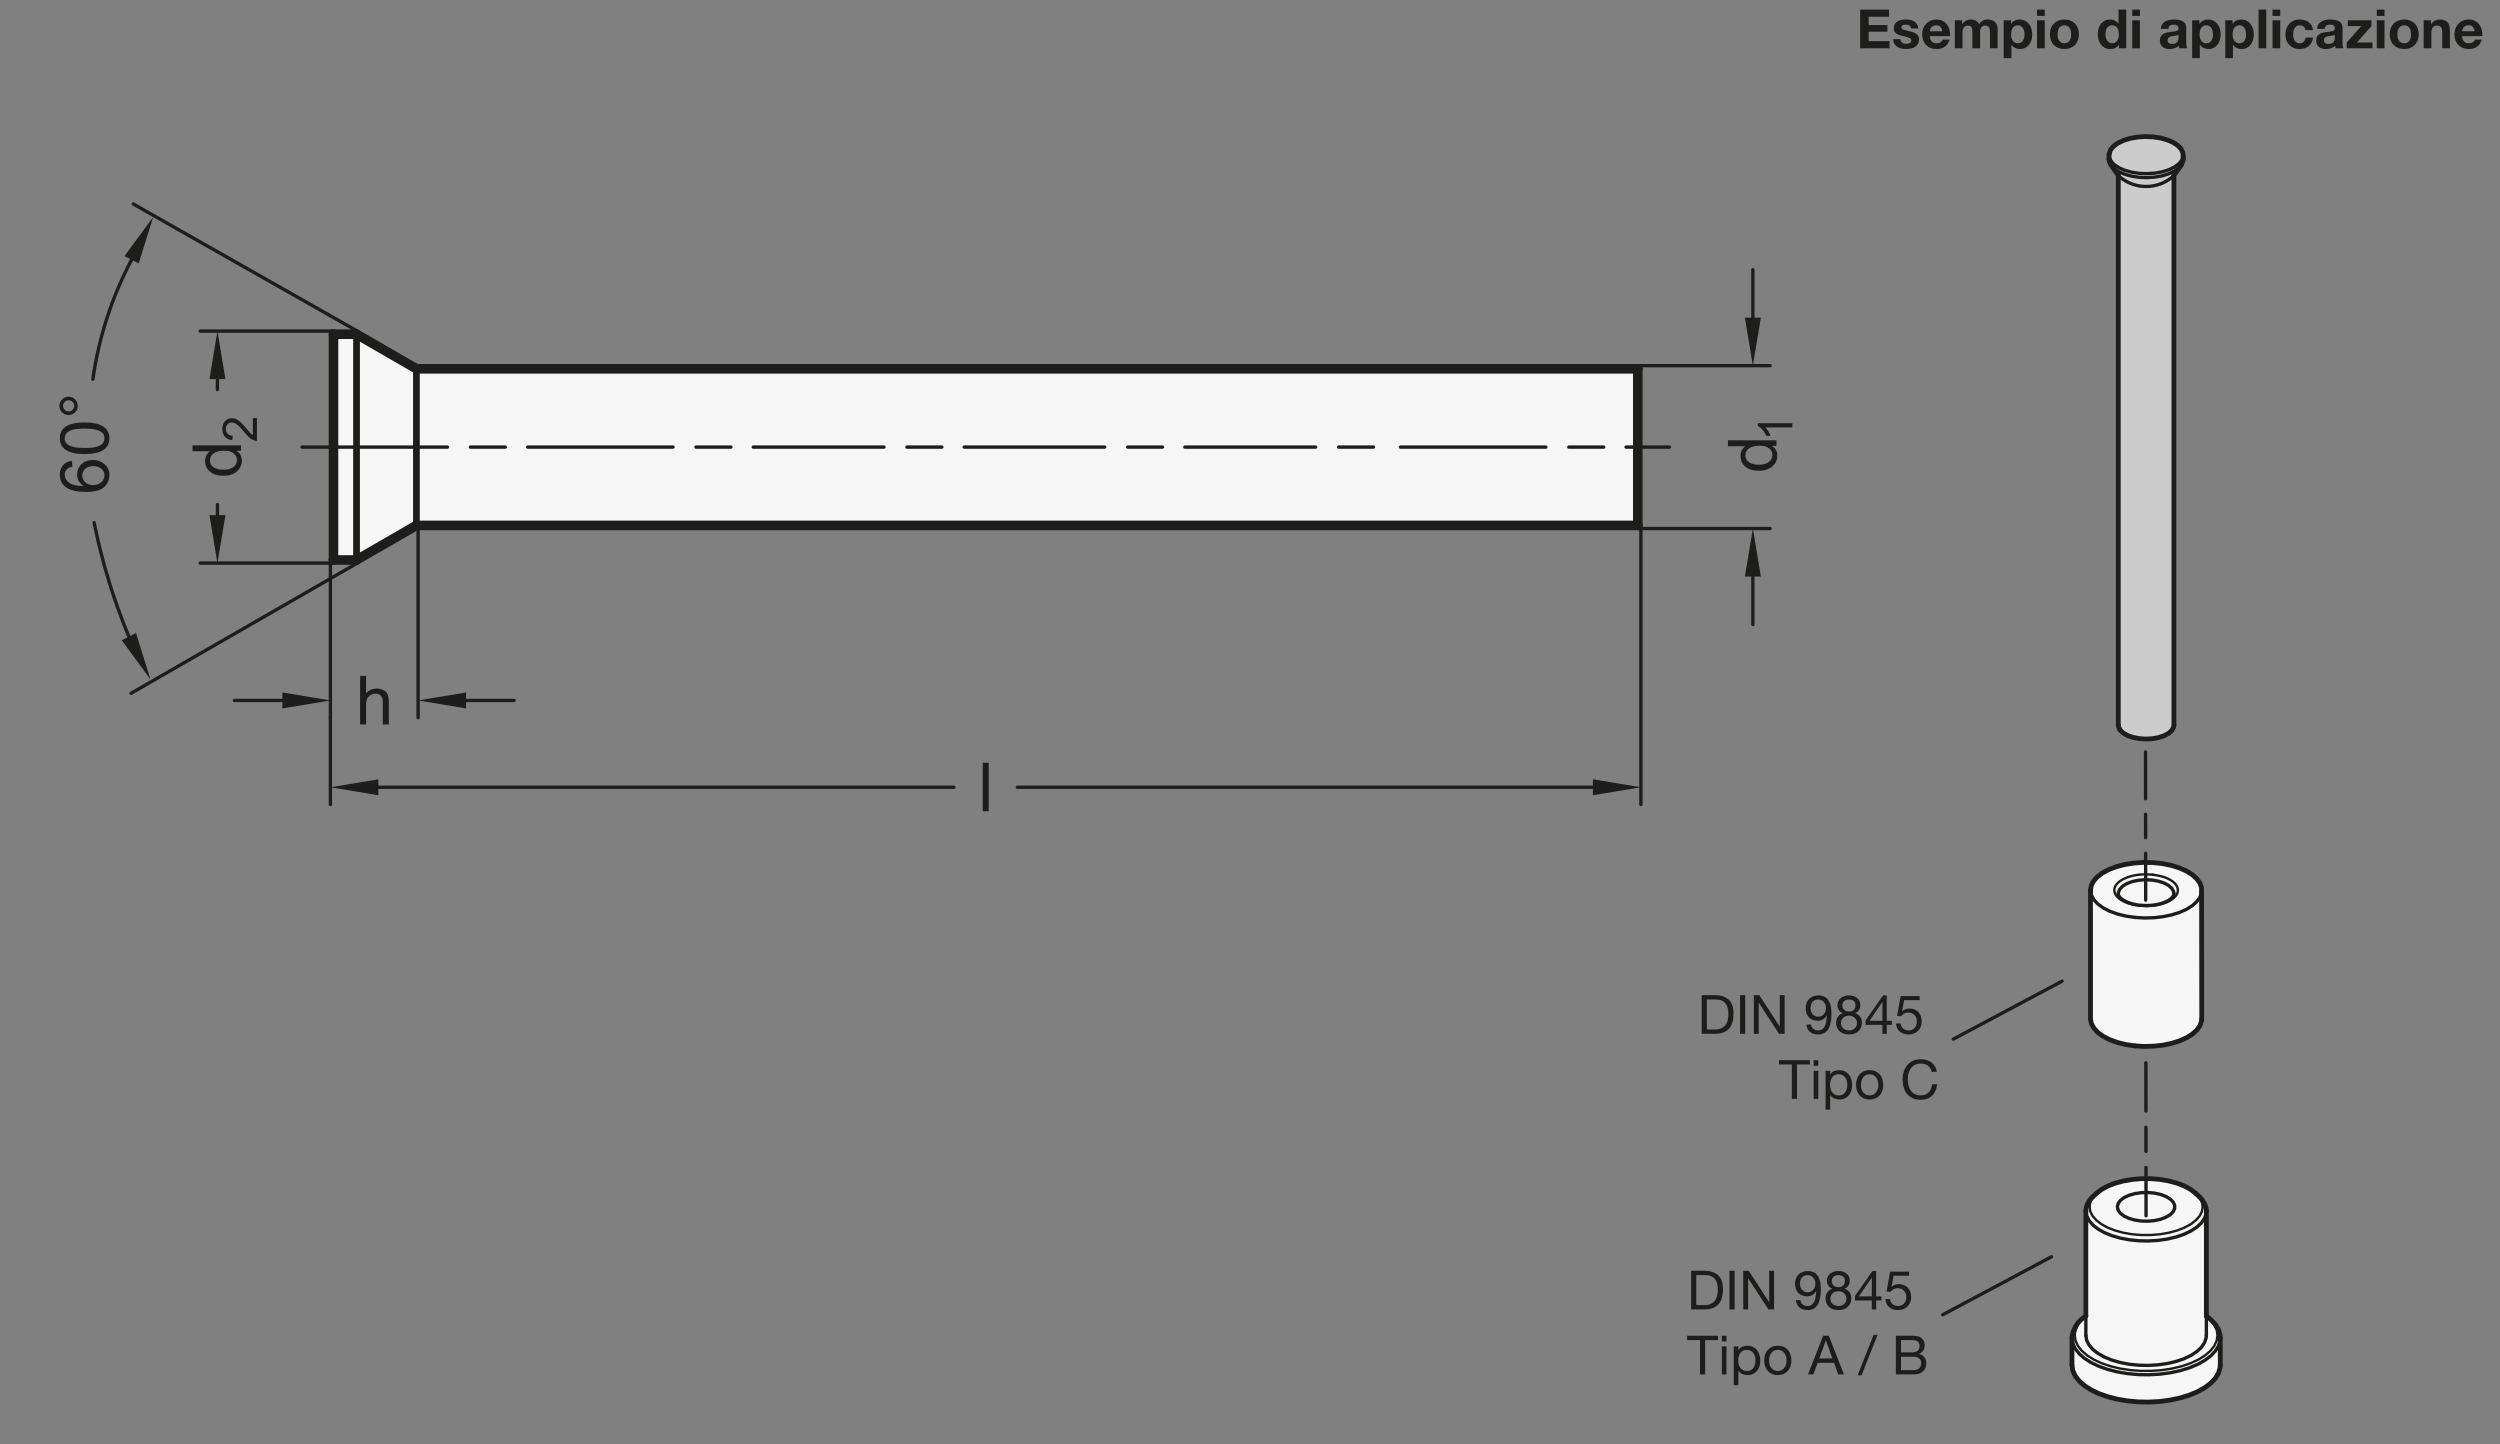 <?xml version="1.0" encoding="UTF-8"?>
<svg xmlns="http://www.w3.org/2000/svg" version="1.1" viewBox="0 0 369.213 213.307">
  <rect x="0" y="0" width="369.213" height="213.307" fill="#808080" stroke="none"/>
  <!-- Generator: Adobe Illustrator 28.6.0, SVG Export Plug-In . SVG Version: 1.2.0 Build 709)  -->
  <g>
    <g id="MD_x5F_3_x5F_FUELLUNG_x5F_WS">
      <g id="LWPOLYLINE">
        <path d="M325.848,178.827l-.029-.358-.23-.707-.454-.679-.294-.311-.486-.466-.817-.636-.934-.507-1.089-.424-1.213-.328-1.305-.224-1.361-.114h-1.379l-1.361.114-1.305.224-1.213.328-1.089.424-.934.507-.754.577-.062.059-.721.692c-.531.57-.808,1.331-.771,2.109v15.267c-1.416.824-2.219,2.4-2.054,4.029v3.19l.117.797.348.78.571.747.783.697.977.633,1.151.555,1.3.465,1.422.366,1.513.258,1.572.145,1.598.029,1.589-.087,1.547-.202,1.472-.313,1.365-.417,1.229-.511,1.067-.595.882-.667.679-.724.461-.766.233-.791.029-.4v-4.031l-.029-.4-.233-.791-.461-.766-.679-.724-.608-.482-.044-.031v-15.541h0Z" fill="#fff"/>
      </g>
      <g id="LWPOLYLINE-2" data-name="LWPOLYLINE">
        <polygon points="325.141 131.774 325.126 131.077 324.877 130.392 324.399 129.738 323.707 129.133 322.821 128.595 321.766 128.141 320.572 127.781 319.274 127.528 317.909 127.388 316.516 127.366 315.136 127.461 313.808 127.672 312.57 127.992 311.459 128.412 310.505 128.92 309.737 129.501 309.176 130.139 308.838 130.815 308.734 131.51 308.734 150.439 308.734 150.481 308.867 151.174 309.232 151.847 309.818 152.479 310.61 153.052 311.585 153.55 312.713 153.958 313.964 154.266 315.3 154.463 316.684 154.544 318.075 154.507 319.434 154.354 320.722 154.087 321.901 153.716 322.937 153.251 323.801 152.704 324.468 152.092 324.919 151.433 325.141 150.745 325.164 150.439 325.141 131.774 325.141 131.774" fill="#fff"/>
      </g>
      <g id="LWPOLYLINE-3" data-name="LWPOLYLINE">
        <polygon points="241.877 54.464 61.499 54.464 52.655 49.357 49.253 49.357 49.253 82.7 52.655 82.7 61.499 77.594 241.877 77.594 241.877 54.464 241.877 54.464" fill="#fff"/>
      </g>
    </g>
    <g id="MD_x5F_3_x5F_FUELLUNG_x5F_GR">
      <g id="LWPOLYLINE-4" data-name="LWPOLYLINE">
        <polygon points="241.877 54.464 61.499 54.464 52.655 49.357 49.253 49.357 49.253 82.7 52.655 82.7 61.499 77.594 241.877 77.594 241.877 54.464 241.877 54.464" fill="#f6f6f6"/>
      </g>
      <g id="LWPOLYLINE-5" data-name="LWPOLYLINE">
        <polygon points="325.141 131.774 325.126 131.077 324.877 130.392 324.399 129.738 323.707 129.133 322.821 128.595 321.766 128.141 320.572 127.781 319.274 127.528 317.909 127.388 316.516 127.366 315.136 127.461 313.808 127.672 312.57 127.992 311.459 128.412 310.505 128.92 309.737 129.501 309.176 130.139 308.838 130.815 308.734 131.51 308.734 150.439 308.734 150.481 308.867 151.174 309.232 151.847 309.818 152.479 310.61 153.052 311.585 153.55 312.713 153.958 313.964 154.266 315.3 154.463 316.684 154.544 318.075 154.507 319.434 154.354 320.722 154.087 321.901 153.716 322.937 153.251 323.801 152.704 324.468 152.092 324.919 151.433 325.141 150.745 325.164 150.439 325.141 131.774 325.141 131.774" fill="#f6f6f6"/>
      </g>
      <g id="LWPOLYLINE-6" data-name="LWPOLYLINE">
        <path d="M325.848,178.827l-.029-.358-.23-.707-.454-.679-.294-.311-.486-.466-.817-.636-.934-.507-1.089-.424-1.213-.328-1.305-.224-1.361-.114h-1.379l-1.361.114-1.305.224-1.213.328-1.089.424-.934.507-.754.577-.062.059-.721.692c-.531.57-.808,1.331-.771,2.109v15.267c-1.416.824-2.219,2.4-2.054,4.029v3.19l.117.797.348.78.571.747.783.697.977.633,1.151.555,1.3.465,1.422.366,1.513.258,1.572.145,1.598.029,1.589-.087,1.547-.202,1.472-.313,1.365-.417,1.229-.511,1.067-.595.882-.667.679-.724.461-.766.233-.791.029-.4v-4.031l-.029-.4-.233-.791-.461-.766-.679-.724-.608-.482-.044-.031v-15.541h0Z" fill="#f6f6f6"/>
      </g>
    </g>
    <g id="MD_x5F_6_x5F_COLOR_x5F_K027">
      <g id="LWPOLYLINE-7" data-name="LWPOLYLINE">
        <polygon points="321.056 25.903 322.112 24.41 322.2 24.274 322.408 23.711 322.425 23.497 322.425 23.119 322.378 22.548 322.111 21.992 321.617 21.475 320.92 21.021 320.049 20.649 319.043 20.376 317.945 20.214 316.804 20.169 315.669 20.244 314.59 20.435 313.614 20.734 312.783 21.129 312.135 21.6 311.697 22.129 311.2 23.582 312.841 25.903 312.841 107.091 312.861 107.294 313.077 107.778 313.518 108.221 314.158 108.599 314.961 108.889 315.879 109.074 316.859 109.145 317.844 109.096 318.778 108.93 319.605 108.658 320.277 108.295 320.756 107.861 321.014 107.383 321.056 107.091 321.056 25.903 321.056 25.903" fill="#ccc"/>
      </g>
    </g>
    <g id="MD_x5F_1_x5F_100">
      <g id="LINE">
        <line x1="52.655" y1="49.357" x2="49.253" y2="49.357" fill="none" stroke="#1d1d1b" stroke-linecap="round" stroke-linejoin="round" stroke-width="1.417"/>
      </g>
      <g id="LINE-2" data-name="LINE">
        <line x1="52.655" y1="49.357" x2="61.499" y2="54.464" fill="none" stroke="#1d1d1b" stroke-linecap="round" stroke-linejoin="round" stroke-width="1.417"/>
      </g>
      <g id="LINE-3" data-name="LINE">
        <line x1="61.499" y1="54.464" x2="241.877" y2="54.464" fill="none" stroke="#1d1d1b" stroke-linecap="round" stroke-linejoin="round" stroke-width="1.417"/>
      </g>
      <g id="LINE-4" data-name="LINE">
        <line x1="61.499" y1="77.594" x2="241.877" y2="77.594" fill="none" stroke="#1d1d1b" stroke-linecap="round" stroke-linejoin="round" stroke-width="1.417"/>
      </g>
      <g id="LINE-5" data-name="LINE">
        <line x1="49.253" y1="49.357" x2="49.253" y2="82.7" fill="none" stroke="#1d1d1b" stroke-linecap="round" stroke-linejoin="round" stroke-width="1.417"/>
      </g>
      <g id="LINE-6" data-name="LINE">
        <line x1="241.877" y1="54.464" x2="241.877" y2="77.594" fill="none" stroke="#1d1d1b" stroke-linecap="round" stroke-linejoin="round" stroke-width="1.417"/>
      </g>
      <g id="LINE-7" data-name="LINE">
        <line x1="52.655" y1="82.7" x2="61.499" y2="77.594" fill="none" stroke="#1d1d1b" stroke-linecap="round" stroke-linejoin="round" stroke-width="1.417"/>
      </g>
      <g id="LINE-8" data-name="LINE">
        <line x1="52.655" y1="82.7" x2="49.253" y2="82.7" fill="none" stroke="#1d1d1b" stroke-linecap="round" stroke-linejoin="round" stroke-width="1.417"/>
      </g>
    </g>
    <g id="MD_x5F_1_x5F_070">
      <g id="LINE-9" data-name="LINE">
        <line x1="61.499" y1="54.464" x2="61.499" y2="77.594" fill="none" stroke="#1d1d1b" stroke-linecap="round" stroke-linejoin="round" stroke-width=".992"/>
      </g>
      <g id="LINE-10" data-name="LINE">
        <line x1="52.655" y1="82.7" x2="52.655" y2="49.357" fill="none" stroke="#1d1d1b" stroke-linecap="round" stroke-linejoin="round" stroke-width=".992"/>
      </g>
    </g>
    <g id="MD_x5F_2_x5F_BEMASSUNG">
      <g id="DIMENSION">
        <g id="LINE-11" data-name="LINE">
          <line x1="241.877" y1="54.003" x2="261.424" y2="54.003" fill="#1d1d1b" stroke="#1d1d1b" stroke-linecap="round" stroke-linejoin="round" stroke-width=".496"/>
        </g>
        <g id="LINE-12" data-name="LINE">
          <line x1="241.877" y1="78.055" x2="261.424" y2="78.055" fill="#1d1d1b" stroke="#1d1d1b" stroke-linecap="round" stroke-linejoin="round" stroke-width=".496"/>
        </g>
        <g id="LINE-13" data-name="LINE">
          <line x1="258.873" y1="46.916" x2="258.873" y2="39.83" fill="#1d1d1b" stroke="#1d1d1b" stroke-linecap="round" stroke-linejoin="round" stroke-width=".496"/>
        </g>
        <g id="LINE-14" data-name="LINE">
          <line x1="258.873" y1="85.141" x2="258.873" y2="92.228" fill="#1d1d1b" stroke="#1d1d1b" stroke-linecap="round" stroke-linejoin="round" stroke-width=".496"/>
        </g>
        <g id="MTEXT">
          <path d="M262.356,65.026v.821h-.66v.02c.521.316.782.793.782,1.432,0,.635-.252,1.166-.755,1.591-.504.425-1.156.638-1.957.638-.838,0-1.499-.2-1.984-.601s-.729-.93-.729-1.588c0-.619.236-1.09.709-1.413v-.02h-2.571v-.879h7.165ZM261.755,67.206c0-.384-.157-.71-.474-.978s-.795-.401-1.437-.401c-.633,0-1.136.122-1.511.367-.374.244-.562.595-.562,1.051s.183.801.55,1.034c.366.233.848.35,1.444.35.43,0,.794-.063,1.092-.188s.522-.3.672-.525c.15-.225.225-.461.225-.708Z" fill="#1d1d1b"/>
          <path d="M264.707,62.497v.625h-3.98c.297.312.548.73.753,1.253h-.604c-.345-.72-.771-1.21-1.28-1.471v-.406h5.111Z" fill="#1d1d1b"/>
        </g>
        <g id="SOLID">
          <polygon points="257.692 46.916 260.054 46.916 258.873 54.003 258.873 54.003 257.692 46.916" fill="#1d1d1b"/>
        </g>
        <g id="SOLID-2" data-name="SOLID">
          <polygon points="257.692 85.141 260.054 85.141 258.873 78.055 258.873 78.055 257.692 85.141" fill="#1d1d1b"/>
        </g>
      </g>
      <g id="LINE-15" data-name="LINE">
        <line x1="52.915" y1="48.977" x2="19.677" y2="30.125" fill="#1d1d1b" stroke="#1d1d1b" stroke-linecap="round" stroke-linejoin="round" stroke-width=".496"/>
      </g>
      <g id="LINE-16" data-name="LINE">
        <line x1="52.942" y1="83.061" x2="19.362" y2="102.387" fill="#1d1d1b" stroke="#1d1d1b" stroke-linecap="round" stroke-linejoin="round" stroke-width=".496"/>
      </g>
      <g id="SOLID-3" data-name="SOLID">
        <polygon points="18.376 37.834 20.485 38.898 22.624 32.04 22.624 32.04 18.376 37.834" fill="#1d1d1b"/>
      </g>
      <g id="SOLID-4" data-name="SOLID">
        <polygon points="20.088 93.493 17.979 94.557 22.226 100.352 22.226 100.352 20.088 93.493" fill="#1d1d1b"/>
      </g>
      <g id="MTEXT-2" data-name="MTEXT">
        <g>
          <path d="M12.338,71.765c-.632-.404-.947-.979-.947-1.725,0-.586.216-1.085.649-1.496.434-.41.987-.616,1.662-.616.681,0,1.26.205,1.737.613.478.409.716.953.716,1.63,0,.688-.254,1.273-.763,1.757-.508.484-1.412.726-2.712.726-1.277,0-2.237-.219-2.881-.657s-.966-1.073-.966-1.904c0-.538.15-.992.45-1.363.3-.372.744-.598,1.334-.68l.078.88c-.759.16-1.139.564-1.139,1.212,0,.45.223.836.669,1.159.447.322,1.15.484,2.111.484v-.02ZM15.431,70.192c0-.404-.162-.731-.488-.982s-.72-.376-1.183-.376-.846.125-1.148.376c-.304.251-.455.588-.455,1.012,0,.388.143.722.428,1.001.285.28.661.42,1.127.42.476,0,.881-.138,1.217-.413.336-.275.503-.621.503-1.039Z" fill="#1d1d1b"/>
          <path d="M8.834,64.728c0-1.558,1.222-2.336,3.666-2.336,1.234,0,2.152.201,2.754.604.601.403.901.98.901,1.733,0,1.554-1.219,2.331-3.655,2.331-1.235,0-2.155-.201-2.76-.604-.604-.402-.906-.978-.906-1.728ZM15.431,64.728c0-.473-.229-.829-.687-1.07-.457-.241-1.206-.362-2.245-.362-.724,0-1.293.053-1.709.159-.415.106-.725.266-.928.479-.204.213-.306.481-.306.804,0,.472.232.828.698,1.065.467.238,1.214.356,2.244.356.713,0,1.278-.054,1.695-.161s.728-.267.932-.479c.203-.211.305-.476.305-.792Z" fill="#1d1d1b"/>
          <path d="M8.775,59.938c0-.372.133-.689.398-.953.266-.264.584-.396.955-.396.375,0,.695.133.961.398.266.266.398.583.398.951,0,.372-.133.69-.398.956s-.586.398-.961.398-.693-.132-.958-.396c-.264-.264-.396-.583-.396-.958ZM10.96,59.938c0-.225-.081-.418-.244-.579s-.358-.242-.587-.242-.422.081-.581.242c-.16.161-.239.354-.239.579,0,.228.079.422.239.582.159.16.354.24.581.24s.424-.08.587-.24.244-.354.244-.582Z" fill="#1d1d1b"/>
        </g>
      </g>
      <g id="DIMENSION-2" data-name="DIMENSION">
        <g id="LINE-17" data-name="LINE">
          <line x1="49.253" y1="48.897" x2="29.562" y2="48.897" fill="#1d1d1b" stroke="#1d1d1b" stroke-linecap="round" stroke-linejoin="round" stroke-width=".496"/>
        </g>
        <g id="LINE-18" data-name="LINE">
          <line x1="49.253" y1="83.161" x2="29.562" y2="83.161" fill="#1d1d1b" stroke="#1d1d1b" stroke-linecap="round" stroke-linejoin="round" stroke-width=".496"/>
        </g>
        <g id="LINE-19" data-name="LINE">
          <line x1="32.113" y1="55.983" x2="32.113" y2="57.537" fill="#1d1d1b" stroke="#1d1d1b" stroke-linecap="round" stroke-linejoin="round" stroke-width=".496"/>
        </g>
        <g id="LINE-20" data-name="LINE">
          <line x1="32.113" y1="76.074" x2="32.113" y2="74.521" fill="#1d1d1b" stroke="#1d1d1b" stroke-linecap="round" stroke-linejoin="round" stroke-width=".496"/>
        </g>
        <g id="MTEXT-3" data-name="MTEXT">
          <path d="M35.596,65.764v.821h-.66v.02c.521.316.782.793.782,1.432,0,.635-.252,1.166-.755,1.591-.504.425-1.156.638-1.957.638-.838,0-1.499-.2-1.984-.601s-.729-.93-.729-1.588c0-.619.236-1.09.709-1.413v-.02h-2.571v-.879h7.165ZM34.994,67.944c0-.384-.157-.71-.474-.978s-.795-.401-1.437-.401c-.633,0-1.136.122-1.511.367-.374.244-.562.595-.562,1.051s.183.801.55,1.034c.366.233.848.35,1.444.35.43,0,.794-.063,1.092-.188s.522-.3.672-.525c.15-.225.225-.461.225-.708Z" fill="#1d1d1b"/>
          <path d="M37.947,61.749v3.369c-.287,0-.577-.1-.871-.3-.294-.2-.661-.575-1.104-1.123-.269-.335-.55-.635-.845-.899s-.592-.396-.89-.396c-.257,0-.47.091-.638.272-.167.182-.251.411-.251.688,0,.28.086.515.259.705.172.19.43.286.771.288l-.072.642c-.477-.04-.841-.209-1.094-.509-.252-.299-.378-.679-.378-1.14,0-.5.139-.889.415-1.167.276-.279.609-.418,1.001-.418.326,0,.656.118.99.352.335.235.781.703,1.342,1.404.293.368.547.612.76.732v-2.502h.604Z" fill="#1d1d1b"/>
        </g>
        <g id="SOLID-5" data-name="SOLID">
          <polygon points="30.932 55.983 33.294 55.983 32.113 48.897 32.113 48.897 30.932 55.983" fill="#1d1d1b"/>
        </g>
        <g id="SOLID-6" data-name="SOLID">
          <polygon points="30.932 76.074 33.294 76.074 32.113 83.161 32.113 83.161 30.932 76.074" fill="#1d1d1b"/>
        </g>
      </g>
      <g id="DIMENSION-3" data-name="DIMENSION">
        <g id="LINE-21" data-name="LINE">
          <line x1="48.793" y1="105.997" x2="48.793" y2="118.819" fill="#1d1d1b" stroke="#1d1d1b" stroke-linecap="round" stroke-linejoin="round" stroke-width=".496"/>
        </g>
        <g id="LINE-22" data-name="LINE">
          <line x1="242.337" y1="77.586" x2="242.337" y2="118.819" fill="#1d1d1b" stroke="#1d1d1b" stroke-linecap="round" stroke-linejoin="round" stroke-width=".496"/>
        </g>
        <g id="LINE-23" data-name="LINE">
          <line x1="55.879" y1="116.268" x2="140.878" y2="116.268" fill="#1d1d1b" stroke="#1d1d1b" stroke-linecap="round" stroke-linejoin="round" stroke-width=".496"/>
        </g>
        <g id="LINE-24" data-name="LINE">
          <line x1="235.25" y1="116.268" x2="150.252" y2="116.268" fill="#1d1d1b" stroke="#1d1d1b" stroke-linecap="round" stroke-linejoin="round" stroke-width=".496"/>
        </g>
        <g id="SOLID-7" data-name="SOLID">
          <polygon points="55.879 115.087 55.879 117.449 48.793 116.268 48.793 116.268 55.879 115.087" fill="#1d1d1b"/>
        </g>
        <g id="SOLID-8" data-name="SOLID">
          <polygon points="235.25 115.087 235.25 117.449 242.337 116.268 242.337 116.268 235.25 115.087" fill="#1d1d1b"/>
        </g>
        <g id="MTEXT-4" data-name="MTEXT">
          <path d="M146.017,119.811h-.88v-7.165h.88v7.165Z" fill="#1d1d1b"/>
        </g>
      </g>
      <g id="DIMENSION-4" data-name="DIMENSION">
        <g id="LINE-25" data-name="LINE">
          <line x1="48.793" y1="82.7" x2="48.793" y2="105.997" fill="#1d1d1b" stroke="#1d1d1b" stroke-linecap="round" stroke-linejoin="round" stroke-width=".496"/>
        </g>
        <g id="LINE-26" data-name="LINE">
          <line x1="61.747" y1="77.594" x2="61.747" y2="105.997" fill="#1d1d1b" stroke="#1d1d1b" stroke-linecap="round" stroke-linejoin="round" stroke-width=".496"/>
        </g>
        <g id="LINE-27" data-name="LINE">
          <line x1="41.706" y1="103.446" x2="34.62" y2="103.446" fill="#1d1d1b" stroke="#1d1d1b" stroke-linecap="round" stroke-linejoin="round" stroke-width=".496"/>
        </g>
        <g id="LINE-28" data-name="LINE">
          <line x1="68.834" y1="103.446" x2="75.92" y2="103.446" fill="#1d1d1b" stroke="#1d1d1b" stroke-linecap="round" stroke-linejoin="round" stroke-width=".496"/>
        </g>
        <g id="SOLID-9" data-name="SOLID">
          <polygon points="41.706 102.265 41.706 104.627 48.793 103.446 48.793 103.446 41.706 102.265" fill="#1d1d1b"/>
        </g>
        <g id="SOLID-10" data-name="SOLID">
          <polygon points="68.834 102.265 68.834 104.627 61.747 103.446 61.747 103.446 68.834 102.265" fill="#1d1d1b"/>
        </g>
        <g id="MTEXT-5" data-name="MTEXT">
          <path d="M57.419,106.989h-.884v-3.274c0-.424-.091-.741-.274-.953s-.455-.317-.816-.317c-.359,0-.679.124-.96.374-.282.249-.423.694-.423,1.336v2.835h-.88v-7.165h.88v2.571c.417-.473.938-.709,1.564-.709.335,0,.656.068.963.205.306.137.521.347.645.631.124.283.186.678.186,1.183v3.284Z" fill="#1d1d1b"/>
        </g>
      </g>
      <g id="LINE-29" data-name="LINE">
        <line x1="304.542" y1="144.899" x2="288.477" y2="153.463" fill="#1d1d1b" stroke="#1d1d1b" stroke-linecap="round" stroke-linejoin="round" stroke-width=".496"/>
      </g>
      <g id="LINE-30" data-name="LINE">
        <line x1="302.979" y1="185.601" x2="286.913" y2="194.166" fill="#1d1d1b" stroke="#1d1d1b" stroke-linecap="round" stroke-linejoin="round" stroke-width=".496"/>
      </g>
    </g>
    <g id="MD_x5F_1_x5F_035">
      <g id="ARC">
        <path d="M19.431,38.366c-2.91,5.506-4.845,11.475-5.717,17.642" fill="none" stroke="#1d1d1b" stroke-linecap="round" stroke-linejoin="round" stroke-width=".496"/>
      </g>
      <g id="ARC-2" data-name="ARC">
        <path d="M13.904,77.192c1.154,5.765,2.872,11.403,5.129,16.833" fill="none" stroke="#1d1d1b" stroke-linecap="round" stroke-linejoin="round" stroke-width=".496"/>
      </g>
      <g id="LINE-31" data-name="LINE">
        <line x1="44.605" y1="66.029" x2="66.079" y2="66.029" fill="none" stroke="#1d1d1b" stroke-linecap="round" stroke-linejoin="round" stroke-width=".496"/>
      </g>
      <g id="LINE-32" data-name="LINE">
        <line x1="69.473" y1="66.029" x2="74.627" y2="66.029" fill="none" stroke="#1d1d1b" stroke-linecap="round" stroke-linejoin="round" stroke-width=".496"/>
      </g>
      <g id="LINE-33" data-name="LINE">
        <line x1="77.924" y1="66.029" x2="99.397" y2="66.029" fill="none" stroke="#1d1d1b" stroke-linecap="round" stroke-linejoin="round" stroke-width=".496"/>
      </g>
      <g id="LINE-34" data-name="LINE">
        <line x1="206.826" y1="66.029" x2="228.299" y2="66.029" fill="none" stroke="#1d1d1b" stroke-linecap="round" stroke-linejoin="round" stroke-width=".496"/>
      </g>
      <g id="LINE-35" data-name="LINE">
        <line x1="231.694" y1="66.029" x2="236.847" y2="66.029" fill="none" stroke="#1d1d1b" stroke-linecap="round" stroke-linejoin="round" stroke-width=".496"/>
      </g>
      <g id="LINE-36" data-name="LINE">
        <line x1="240.144" y1="66.029" x2="246.541" y2="66.029" fill="none" stroke="#1d1d1b" stroke-linecap="round" stroke-linejoin="round" stroke-width=".496"/>
      </g>
      <g id="LINE-37" data-name="LINE">
        <line x1="102.792" y1="66.029" x2="107.945" y2="66.029" fill="none" stroke="#1d1d1b" stroke-linecap="round" stroke-linejoin="round" stroke-width=".496"/>
      </g>
      <g id="LINE-38" data-name="LINE">
        <line x1="111.242" y1="66.029" x2="130.548" y2="66.029" fill="none" stroke="#1d1d1b" stroke-linecap="round" stroke-linejoin="round" stroke-width=".496"/>
      </g>
      <g id="LINE-39" data-name="LINE">
        <line x1="133.942" y1="66.029" x2="139.096" y2="66.029" fill="none" stroke="#1d1d1b" stroke-linecap="round" stroke-linejoin="round" stroke-width=".496"/>
      </g>
      <g id="LINE-40" data-name="LINE">
        <line x1="142.393" y1="66.029" x2="163.142" y2="66.029" fill="none" stroke="#1d1d1b" stroke-linecap="round" stroke-linejoin="round" stroke-width=".496"/>
      </g>
      <g id="LINE-41" data-name="LINE">
        <line x1="166.537" y1="66.029" x2="171.69" y2="66.029" fill="none" stroke="#1d1d1b" stroke-linecap="round" stroke-linejoin="round" stroke-width=".496"/>
      </g>
      <g id="LINE-42" data-name="LINE">
        <line x1="174.987" y1="66.029" x2="194.293" y2="66.029" fill="none" stroke="#1d1d1b" stroke-linecap="round" stroke-linejoin="round" stroke-width=".496"/>
      </g>
      <g id="LINE-43" data-name="LINE">
        <line x1="197.687" y1="66.029" x2="202.841" y2="66.029" fill="none" stroke="#1d1d1b" stroke-linecap="round" stroke-linejoin="round" stroke-width=".496"/>
      </g>
      <g id="SPLINE">
        <path d="M316.949,133.736c-.313-.009-.626-.018-.931-.05-.122-.013-.243-.029-.362-.047-.194-.03-.384-.067-.567-.11-.184-.043-.361-.093-.53-.148-.175-.057-.34-.121-.493-.189-.154-.069-.296-.142-.423-.218s-.24-.156-.337-.236-.179-.161-.243-.239c-.066-.08-.114-.158-.15-.229-.041-.079-.068-.151-.068-.221,0-.026.004-.051.009-.077" fill="none" stroke="#1d1d1b" stroke-linecap="round" stroke-linejoin="round" stroke-width=".496"/>
      </g>
      <g id="SPLINE-2" data-name="SPLINE">
        <path d="M321.045,131.964c0,.07,0,.14-.024.217-.022.073-.064.153-.124.237-.059.083-.136.171-.234.259-.096.087-.212.175-.346.259-.133.084-.282.164-.447.24-.16.073-.333.14-.517.201-.191.063-.394.119-.605.167-.158.036-.322.066-.488.093-.173.027-.351.05-.53.065-.257.022-.519.028-.781.035" fill="none" stroke="#1d1d1b" stroke-linecap="round" stroke-linejoin="round" stroke-width=".496"/>
      </g>
      <g id="LINE-44" data-name="LINE">
        <line x1="325.848" y1="197.205" x2="325.848" y2="194.373" fill="none" stroke="#1d1d1b" stroke-linecap="round" stroke-linejoin="round" stroke-width=".496"/>
      </g>
      <g id="LWPOLYLINE-8" data-name="LWPOLYLINE">
        <polyline points="315.3 135.491 313.964 135.294 312.713 134.987 311.585 134.579 310.61 134.081 309.818 133.507 309.232 132.875 308.867 132.203 308.738 131.528" fill="none" stroke="#1d1d1b" stroke-linecap="round" stroke-linejoin="round" stroke-width=".496"/>
      </g>
      <g id="LWPOLYLINE-9" data-name="LWPOLYLINE">
        <polyline points="308.054 178.857 308.165 179.54 308.507 180.236 309.069 180.894 309.834 181.5 310.784 182.036 311.893 182.489 313.134 182.847 314.473 183.101 315.876 183.244 317.307 183.273 318.729 183.186 320.104 182.987 321.398 182.68 322.577 182.273 323.61 181.777 324.47 181.205 325.136 180.571 325.589 179.891 325.819 179.185 325.819 179.059" fill="none" stroke="#1d1d1b" stroke-linecap="round" stroke-linejoin="round" stroke-width=".496"/>
      </g>
      <g id="LWPOLYLINE-10" data-name="LWPOLYLINE">
        <polyline points="308.049 197.205 308.165 197.919 308.507 198.614 309.069 199.273 309.834 199.878 310.784 200.414 311.893 200.867 313.134 201.225 314.473 201.479 315.876 201.622 317.307 201.651 318.729 201.565 320.104 201.366 321.398 201.059 322.577 200.652 323.61 200.156 324.47 199.583 325.136 198.949 325.589 198.27 325.819 197.563 325.848 197.205" fill="none" stroke="#1d1d1b" stroke-linecap="round" stroke-linejoin="round" stroke-width=".496"/>
      </g>
      <g id="LWPOLYLINE-11" data-name="LWPOLYLINE">
        <polyline points="312.704 178.234 312.819 178.723 313.156 179.186 313.697 179.598 314.414 179.936 315.268 180.182 316.212 180.324 317.196 180.352 318.166 180.267 319.071 180.072 319.861 179.777 320.495 179.4 320.937 178.96 321.164 178.48 321.164 177.987 320.937 177.508 320.495 177.068 319.861 176.69 319.071 176.396 318.166 176.201 317.196 176.115 316.212 176.144 315.268 176.285 314.414 176.531 313.697 176.87 313.156 177.281 312.819 177.744 312.704 178.234" fill="none" stroke="#1d1d1b" stroke-linecap="round" stroke-linejoin="round" stroke-width=".496"/>
      </g>
      <g id="LWPOLYLINE-12" data-name="LWPOLYLINE">
        <polyline points="305.996 197.565 306.112 198.358 306.46 199.138 307.031 199.885 307.814 200.582 308.791 201.215 309.942 201.77 311.243 202.235 312.665 202.601 314.178 202.859 315.751 203.004 317.349 203.034 318.938 202.946 320.485 202.744 321.957 202.431 323.322 202.015 324.551 201.503 325.618 200.908 326.5 200.241 327.179 199.517 327.64 198.751 327.873 197.96 327.873 197.672" fill="none" stroke="#1d1d1b" stroke-linecap="round" stroke-linejoin="round" stroke-width=".496"/>
      </g>
      <g id="LWPOLYLINE-13" data-name="LWPOLYLINE">
        <polyline points="311.787 23.821 311.519 23.265 311.47 22.793" fill="none" stroke="#1d1d1b" stroke-linecap="round" stroke-linejoin="round" stroke-width=".496"/>
      </g>
      <g id="LWPOLYLINE-14" data-name="LWPOLYLINE">
        <polyline points="312.841 131.973 312.855 131.809 313.054 131.324 313.479 130.877 314.105 130.494 314.897 130.197 315.809 130.003 316.786 129.924 317.773 129.964 318.712 130.121 319.549 130.386 320.234 130.743 320.729 131.172 321.003 131.648 321.056 131.952" fill="none" stroke="#1d1d1b" stroke-linecap="round" stroke-linejoin="round" stroke-width=".496"/>
      </g>
      <g id="ARC-3" data-name="ARC">
        <path d="M312.904,25.992c2.301,2.067,5.79,2.066,8.09-.002" fill="none" stroke="#1d1d1b" stroke-linecap="round" stroke-linejoin="round" stroke-width=".496"/>
      </g>
      <g id="LWPOLYLINE-15" data-name="LWPOLYLINE">
        <polyline points="325.128 131.813 324.919 132.462 324.468 133.121 323.801 133.733 322.937 134.279 321.901 134.745 320.722 135.116 319.434 135.382 318.075 135.536 316.684 135.573 315.3 135.491" fill="none" stroke="#1d1d1b" stroke-linecap="round" stroke-linejoin="round" stroke-width=".496"/>
      </g>
      <g id="LWPOLYLINE-16" data-name="LWPOLYLINE">
        <polyline points="322.054 24.45 321.762 24.803 321.114 25.275 320.284 25.669 319.308 25.968 318.229 26.159 317.094 26.234 315.952 26.189 314.854 26.027 313.848 25.754 312.977 25.382 312.28 24.928 311.815 24.441" fill="none" stroke="#1d1d1b" stroke-linecap="round" stroke-linejoin="round" stroke-width=".496"/>
      </g>
      <g id="LINE-45" data-name="LINE">
        <line x1="308.049" y1="194.373" x2="308.049" y2="197.205" fill="none" stroke="#1d1d1b" stroke-linecap="round" stroke-linejoin="round" stroke-width=".496"/>
      </g>
      <g id="LWPOLYLINE-17" data-name="LWPOLYLINE">
        <polyline points="322.398 23.188 322.2 23.683 321.762 24.212 321.114 24.684 320.284 25.078 319.308 25.378 318.229 25.569 317.094 25.644 315.952 25.599 314.854 25.437 313.848 25.164 312.977 24.792 312.28 24.338 311.787 23.821" fill="none" stroke="#1d1d1b" stroke-linecap="round" stroke-linejoin="round" stroke-width=".496"/>
      </g>
    </g>
    <g id="MD_x5F_1_x5F_050">
      <g id="LINE-46" data-name="LINE">
        <line x1="325.164" y1="150.439" x2="325.141" y2="131.774" fill="none" stroke="#1d1d1b" stroke-linecap="round" stroke-linejoin="round" stroke-width=".709"/>
      </g>
      <g id="LINE-47" data-name="LINE">
        <line x1="308.734" y1="131.51" x2="308.734" y2="150.439" fill="none" stroke="#1d1d1b" stroke-linecap="round" stroke-linejoin="round" stroke-width=".709"/>
      </g>
      <g id="LINE-48" data-name="LINE">
        <line x1="324.842" y1="176.771" x2="324.356" y2="176.305" fill="none" stroke="#1d1d1b" stroke-linecap="round" stroke-linejoin="round" stroke-width=".709"/>
      </g>
      <g id="LINE-49" data-name="LINE">
        <line x1="309.541" y1="176.305" x2="309.055" y2="176.771" fill="none" stroke="#1d1d1b" stroke-linecap="round" stroke-linejoin="round" stroke-width=".709"/>
      </g>
      <g id="LINE-50" data-name="LINE">
        <line x1="308.049" y1="178.827" x2="308.049" y2="194.368" fill="none" stroke="#1d1d1b" stroke-linecap="round" stroke-linejoin="round" stroke-width=".709"/>
      </g>
      <g id="LINE-51" data-name="LINE">
        <line x1="325.892" y1="194.399" x2="325.848" y2="194.368" fill="none" stroke="#1d1d1b" stroke-linecap="round" stroke-linejoin="round" stroke-width=".709"/>
      </g>
      <g id="LINE-52" data-name="LINE">
        <line x1="308.049" y1="194.368" x2="308.006" y2="194.399" fill="none" stroke="#1d1d1b" stroke-linecap="round" stroke-linejoin="round" stroke-width=".709"/>
      </g>
      <g id="LINE-53" data-name="LINE">
        <line x1="305.996" y1="197.561" x2="305.996" y2="201.592" fill="none" stroke="#1d1d1b" stroke-linecap="round" stroke-linejoin="round" stroke-width=".709"/>
      </g>
      <g id="LINE-54" data-name="LINE">
        <line x1="327.902" y1="201.592" x2="327.902" y2="197.561" fill="none" stroke="#1d1d1b" stroke-linecap="round" stroke-linejoin="round" stroke-width=".709"/>
      </g>
      <g id="LINE-55" data-name="LINE">
        <line x1="322.425" y1="23.497" x2="322.425" y2="23.119" fill="none" stroke="#1d1d1b" stroke-linecap="round" stroke-linejoin="round" stroke-width=".709"/>
      </g>
      <g id="LINE-56" data-name="LINE">
        <line x1="311.47" y1="22.793" x2="311.472" y2="23.497" fill="none" stroke="#1d1d1b" stroke-linecap="round" stroke-linejoin="round" stroke-width=".709"/>
      </g>
      <g id="LINE-57" data-name="LINE">
        <line x1="311.785" y1="24.41" x2="312.841" y2="25.903" fill="none" stroke="#1d1d1b" stroke-linecap="round" stroke-linejoin="round" stroke-width=".709"/>
      </g>
      <g id="LINE-58" data-name="LINE">
        <line x1="321.056" y1="107.091" x2="321.056" y2="25.903" fill="none" stroke="#1d1d1b" stroke-linecap="round" stroke-linejoin="round" stroke-width=".709"/>
      </g>
      <g id="LINE-59" data-name="LINE">
        <line x1="312.841" y1="25.903" x2="312.841" y2="107.091" fill="none" stroke="#1d1d1b" stroke-linecap="round" stroke-linejoin="round" stroke-width=".709"/>
      </g>
      <g id="LWPOLYLINE-18" data-name="LWPOLYLINE">
        <polyline points="315.3 154.463 316.684 154.544 318.075 154.507 319.434 154.354 320.722 154.087 321.901 153.716 322.937 153.251 323.801 152.704 324.468 152.092 324.919 151.433 325.141 150.745 325.164 150.439" fill="none" stroke="#1d1d1b" stroke-linecap="round" stroke-linejoin="round" stroke-width=".709"/>
      </g>
      <g id="LWPOLYLINE-19" data-name="LWPOLYLINE">
        <polyline points="308.734 150.439 308.734 150.481 308.867 151.174 309.232 151.847 309.818 152.479 310.61 153.052 311.585 153.55 312.713 153.958 313.964 154.266 315.3 154.463" fill="none" stroke="#1d1d1b" stroke-linecap="round" stroke-linejoin="round" stroke-width=".709"/>
      </g>
      <g id="ARC-4" data-name="ARC">
        <path d="M309.055,176.771c-.604.518-.968,1.261-1.006,2.055" fill="none" stroke="#1d1d1b" stroke-linecap="round" stroke-linejoin="round" stroke-width=".709"/>
      </g>
      <g id="ARC-5" data-name="ARC">
        <path d="M308.006,194.399c-1.132.677-1.877,1.85-2.01,3.162" fill="none" stroke="#1d1d1b" stroke-linecap="round" stroke-linejoin="round" stroke-width=".709"/>
      </g>
      <g id="LWPOLYLINE-20" data-name="LWPOLYLINE">
        <polyline points="305.996 201.592 306.112 202.389 306.46 203.17 307.031 203.917 307.814 204.614 308.791 205.247 309.942 205.802 311.243 206.267 312.665 206.632 314.178 206.891 315.751 207.036 317.349 207.065 318.938 206.978 320.485 206.775 321.957 206.463 323.322 206.046 324.551 205.535 325.618 204.939 326.5 204.272 327.179 203.548 327.64 202.783 327.873 201.992 327.902 201.592" fill="none" stroke="#1d1d1b" stroke-linecap="round" stroke-linejoin="round" stroke-width=".709"/>
      </g>
      <g id="LWPOLYLINE-21" data-name="LWPOLYLINE">
        <polyline points="311.787 24.412 311.519 23.855 311.472 23.497" fill="none" stroke="#1d1d1b" stroke-linecap="round" stroke-linejoin="round" stroke-width=".709"/>
      </g>
      <g id="LWPOLYLINE-22" data-name="LWPOLYLINE">
        <polyline points="322.425 23.497 322.408 23.711 322.2 24.274 322.112 24.41" fill="none" stroke="#1d1d1b" stroke-linecap="round" stroke-linejoin="round" stroke-width=".709"/>
      </g>
      <g id="LWPOLYLINE-23" data-name="LWPOLYLINE">
        <polyline points="313.077 107.778 312.861 107.294 312.841 107.091" fill="none" stroke="#1d1d1b" stroke-linecap="round" stroke-linejoin="round" stroke-width=".709"/>
      </g>
      <g id="LWPOLYLINE-24" data-name="LWPOLYLINE">
        <polyline points="321.056 107.091 321.014 107.383 320.756 107.861 320.277 108.295 319.605 108.658 318.778 108.93 317.844 109.096 316.859 109.145 315.879 109.074 314.961 108.889 314.158 108.599 313.518 108.221 313.077 107.778" fill="none" stroke="#1d1d1b" stroke-linecap="round" stroke-linejoin="round" stroke-width=".709"/>
      </g>
      <g id="LWPOLYLINE-25" data-name="LWPOLYLINE">
        <polyline points="308.734 131.51 308.838 130.815 309.176 130.139 309.737 129.501 310.505 128.92 311.459 128.412 312.57 127.992 313.808 127.672 315.136 127.461 316.516 127.366 317.909 127.388 319.274 127.528 320.572 127.781 321.766 128.141 322.821 128.595 323.707 129.133 324.399 129.738 324.877 130.392 325.126 131.077 325.141 131.774" fill="none" stroke="#1d1d1b" stroke-linecap="round" stroke-linejoin="round" stroke-width=".709"/>
      </g>
      <g id="LWPOLYLINE-26" data-name="LWPOLYLINE">
        <polyline points="311.47 22.793 311.697 22.129 312.135 21.6 312.783 21.129 313.614 20.734 314.59 20.435 315.669 20.244 316.804 20.169 317.945 20.214 319.043 20.376 320.049 20.649 320.92 21.021 321.617 21.475 322.111 21.992 322.378 22.548 322.425 23.119" fill="none" stroke="#1d1d1b" stroke-linecap="round" stroke-linejoin="round" stroke-width=".709"/>
      </g>
      <g id="LINE-60" data-name="LINE">
        <line x1="321.056" y1="25.903" x2="322.112" y2="24.41" fill="none" stroke="#1d1d1b" stroke-linecap="round" stroke-linejoin="round" stroke-width=".709"/>
      </g>
      <g id="LWPOLYLINE-27" data-name="LWPOLYLINE">
        <polyline points="324.356 176.305 323.539 175.669 322.605 175.161 321.517 174.738 320.304 174.41 318.999 174.186 317.638 174.072 316.259 174.072 314.898 174.186 313.594 174.41 312.381 174.738 311.292 175.161 310.358 175.669 309.604 176.246 309.541 176.305" fill="none" stroke="#1d1d1b" stroke-linecap="round" stroke-linejoin="round" stroke-width=".709"/>
      </g>
      <g id="LWPOLYLINE-28" data-name="LWPOLYLINE">
        <polyline points="325.848 178.827 325.819 178.469 325.589 177.762 325.136 177.082 324.842 176.771" fill="none" stroke="#1d1d1b" stroke-linecap="round" stroke-linejoin="round" stroke-width=".709"/>
      </g>
      <g id="LINE-61" data-name="LINE">
        <line x1="325.848" y1="194.368" x2="325.848" y2="178.827" fill="none" stroke="#1d1d1b" stroke-linecap="round" stroke-linejoin="round" stroke-width=".709"/>
      </g>
      <g id="LWPOLYLINE-29" data-name="LWPOLYLINE">
        <polyline points="327.902 197.561 327.873 197.161 327.64 196.37 327.179 195.604 326.5 194.88 325.892 194.399" fill="none" stroke="#1d1d1b" stroke-linecap="round" stroke-linejoin="round" stroke-width=".709"/>
      </g>
    </g>
    <g id="MD_x5F_1_x5F_025">
      <g id="LWPOLYLINE-30" data-name="LWPOLYLINE">
        <polyline points="308.597 178.234 308.711 178.921 309.05 179.59 309.604 180.221 310.358 180.799 311.292 181.306 312.381 181.73 313.594 182.058 314.898 182.282 316.259 182.395 317.638 182.395 318.999 182.282 320.304 182.058 321.517 181.73 322.605 181.306 323.539 180.799 324.294 180.221 324.848 179.59 325.187 178.921 325.3 178.234 325.187 177.546 324.848 176.878 324.399 176.367" fill="none" stroke="#1d1d1b" stroke-linecap="round" stroke-linejoin="round" stroke-width=".354"/>
      </g>
      <g id="LWPOLYLINE-31" data-name="LWPOLYLINE">
        <polyline points="306.406 197.205 306.524 197.991 306.875 198.759 307.45 199.492 308.238 200.174 309.221 200.79 310.376 201.326 311.678 201.77 313.097 202.112 314.603 202.344 316.161 202.461 317.737 202.461 319.295 202.344 320.8 202.112 322.22 201.77 323.522 201.326 324.677 200.79 325.659 200.174 326.447 199.492 327.023 198.759 327.373 197.991 327.491 197.205 327.373 196.419 327.023 195.651 326.447 194.918 325.848 194.379" fill="none" stroke="#1d1d1b" stroke-linecap="round" stroke-linejoin="round" stroke-width=".354"/>
      </g>
      <g id="ARC-6" data-name="ARC">
        <path d="M308.049,194.379c-.95.642-1.555,1.683-1.643,2.826" fill="none" stroke="#1d1d1b" stroke-linecap="round" stroke-linejoin="round" stroke-width=".354"/>
      </g>
      <g id="SPLINE-3" data-name="SPLINE">
        <path d="M317.891,129.168c-.591-.028-1.182-.057-1.759-.012-.314.024-.624.07-.921.13s-.581.134-.848.222-.516.189-.741.302-.427.238-.602.372c-.321.246-.551.524-.67.813s-.125.59-.024.879c.055.158.142.312.261.46s.268.291.444.424.379.257.605.371.475.217.744.301c.495.155,1.061.245,1.627.335" fill="none" stroke="#1d1d1b" stroke-linecap="round" stroke-linejoin="round" stroke-width=".354"/>
      </g>
      <g id="SPLINE-4" data-name="SPLINE">
        <path d="M316.007,133.767c.591.028,1.182.057,1.759.012.314-.024.624-.07.921-.13s.581-.134.848-.222.516-.189.741-.302.427-.238.602-.372c.321-.246.551-.524.67-.813s.125-.59.024-.879c-.055-.158-.142-.312-.261-.46s-.268-.291-.444-.424-.379-.257-.605-.371-.475-.217-.744-.301c-.495-.155-1.061-.245-1.627-.335" fill="none" stroke="#1d1d1b" stroke-linecap="round" stroke-linejoin="round" stroke-width=".354"/>
      </g>
      <g id="LWPOLYLINE-32" data-name="LWPOLYLINE">
        <polyline points="309.533 176.327 309.05 176.878 308.711 177.546 308.597 178.234" fill="none" stroke="#1d1d1b" stroke-linecap="round" stroke-linejoin="round" stroke-width=".354"/>
      </g>
    </g>
    <g id="MD_x5F_2_x5F_MITTELLINIE">
      <g id="LINE-62" data-name="LINE">
        <path d="M316.887,133.178c-.137,0-.248-.111-.248-.248l-.008-6.908c0-.137.11-.248.248-.248h0c.137,0,.248.111.248.248l.008,6.908c0,.137-.11.248-.248.248h0ZM316.876,123.968c-.137,0-.248-.111-.248-.248l-.004-3.454c0-.137.11-.248.248-.248h0c.137,0,.248.111.248.248l.004,3.454c0,.137-.11.248-.248.248h0ZM316.869,118.211c-.137,0-.248-.111-.248-.248l-.008-6.908c0-.137.11-.248.248-.248h0c.137,0,.248.111.248.248l.008,6.908c0,.137-.11.248-.248.248h0Z" fill="#1d1d1b"/>
      </g>
      <g id="LINE-63" data-name="LINE">
        <path d="M316.94,179.802c-.137,0-.248-.111-.248-.248l-.009-7.135c0-.137.11-.248.248-.248h0c.137,0,.248.111.248.248l.009,7.135c0,.137-.11.248-.248.248h0ZM316.93,170.288c-.137,0-.248-.11-.248-.248l-.005-3.567c0-.137.11-.248.248-.248h0c.137,0,.248.111.248.248l.005,3.567c0,.137-.11.248-.248.248h0ZM316.923,164.343c-.137,0-.248-.111-.248-.248l-.009-7.135c0-.137.11-.248.248-.248h0c.137,0,.248.111.248.248l.009,7.135c0,.137-.11.248-.248.248h0Z" fill="#1d1d1b"/>
      </g>
    </g>
    <g id="MD_x5F_2_x5F_TEXT_x5F_IT">
      <g id="DIN9845FormC">
        <g>
          <path d="M251.317,146.969h1.96c.88,0,1.558.224,2.032.672s.712,1.131.712,2.048c0,.48-.054.905-.16,1.276-.106.37-.272.683-.496.936-.224.254-.509.447-.856.58-.346.134-.757.2-1.231.2h-1.96v-5.712ZM253.341,152.041c.086,0,.192-.007.32-.021.129-.013.264-.045.408-.096s.287-.124.428-.22c.142-.097.268-.227.381-.393.111-.165.203-.372.275-.62s.107-.548.107-.899c0-.342-.033-.646-.1-.916s-.176-.497-.328-.685c-.152-.187-.348-.33-.588-.432s-.535-.152-.888-.152h-1.28v4.433h1.264Z" fill="#1d1d1b"/>
          <path d="M256.981,146.969h.76v5.712h-.76v-5.712Z" fill="#1d1d1b"/>
          <path d="M259.014,146.969h.808l3.008,4.632h.017v-4.632h.72v5.712h-.832l-2.984-4.584h-.016v4.584h-.72v-5.712Z" fill="#1d1d1b"/>
          <path d="M267.469,151.313c.026.277.139.491.337.641.197.148.432.224.703.224.416,0,.729-.18.936-.54.209-.36.323-.911.345-1.652l-.017-.016c-.127.24-.309.431-.543.572-.235.141-.491.212-.769.212-.288,0-.544-.047-.769-.141-.224-.093-.412-.223-.563-.388s-.267-.364-.344-.596c-.077-.232-.116-.489-.116-.772,0-.271.045-.521.137-.748.09-.227.218-.421.383-.584.166-.162.363-.289.592-.38.23-.091.48-.136.753-.136.261,0,.511.041.747.124.238.083.445.226.621.428.176.203.315.48.42.832.104.353.156.795.156,1.328,0,.981-.156,1.736-.469,2.264-.312.528-.812.792-1.5.792-.24,0-.46-.03-.66-.092-.199-.062-.375-.153-.523-.276-.149-.122-.271-.274-.364-.455-.093-.182-.151-.396-.172-.641h.68ZM268.509,150.153c.176,0,.336-.033.48-.1.144-.066.266-.157.367-.272.102-.114.18-.246.232-.396s.08-.31.08-.48c0-.176-.025-.341-.076-.496-.051-.154-.125-.292-.224-.411-.099-.12-.22-.215-.364-.284s-.312-.104-.504-.104c-.203,0-.375.038-.516.112-.142.075-.256.175-.344.3-.089.126-.152.269-.193.428-.039.16-.059.328-.059.505,0,.154.027.304.084.447.055.145.133.272.231.384.099.112.216.202.353.269.135.066.286.1.451.1Z" fill="#1d1d1b"/>
          <path d="M271.165,151.049c0-.336.086-.628.256-.876.171-.248.416-.428.736-.54-.24-.096-.432-.252-.576-.468-.145-.217-.216-.452-.216-.708,0-.229.046-.435.136-.616.091-.182.213-.333.368-.456s.332-.216.532-.28c.199-.063.409-.096.628-.096.31,0,.573.041.792.124s.396.191.531.328c.137.136.236.29.301.464.064.173.096.351.096.532,0,.256-.07.489-.212.699-.142.211-.332.37-.571.477.341.106.594.281.76.523.165.243.248.54.248.893,0,.271-.05.516-.148.731-.099.217-.232.397-.4.544-.168.147-.366.259-.596.337-.229.077-.475.115-.736.115-.271,0-.525-.036-.76-.107-.234-.072-.438-.181-.611-.324-.174-.145-.311-.324-.408-.54-.1-.216-.148-.468-.148-.756ZM271.886,151.081c0,.341.113.609.34.804s.516.292.867.292c.171,0,.327-.028.469-.084.141-.056.264-.134.367-.232.104-.099.185-.214.24-.348.057-.133.084-.28.084-.44,0-.148-.03-.29-.092-.424-.062-.133-.146-.248-.252-.344-.107-.096-.23-.172-.372-.228-.142-.057-.292-.085-.452-.085-.17,0-.328.025-.472.076s-.271.124-.38.221c-.109.096-.195.21-.256.344-.062.133-.092.282-.092.448ZM273.093,149.393c.272,0,.496-.08.672-.24.177-.16.265-.384.265-.672s-.089-.505-.269-.651c-.178-.147-.406-.221-.684-.221-.139,0-.268.019-.388.057-.12.037-.224.093-.312.168-.089.074-.16.165-.213.271s-.08.232-.08.376c0,.155.027.29.08.404s.125.209.217.284c.09.074.197.131.319.168s.253.056.392.056Z" fill="#1d1d1b"/>
          <path d="M275.516,150.697l2.584-3.688h.545v3.744h.768v.6h-.768v1.328h-.641v-1.328h-2.488v-.656ZM278.005,150.753v-2.776h-.016l-1.889,2.776h1.904Z" fill="#1d1d1b"/>
          <path d="M280.701,151.153c.011.145.047.279.108.404.061.125.144.234.248.328.104.094.227.165.367.216.142.051.298.076.469.076.16,0,.312-.028.459-.084.147-.056.275-.14.385-.252s.195-.252.26-.42.096-.364.096-.588c0-.187-.03-.359-.092-.517-.061-.157-.148-.293-.26-.408-.111-.114-.246-.203-.404-.268-.157-.063-.332-.096-.523-.096-.225,0-.423.049-.596.147-.174.099-.327.229-.461.389l-.584-.032.528-2.944h2.8v.601h-2.287l-.305,1.632.016.016c.123-.139.281-.241.477-.308.194-.066.388-.101.58-.101.25,0,.488.04.712.12s.419.201.584.364.296.365.392.608c.096.242.145.526.145.852,0,.24-.041.474-.124.7s-.207.428-.372.604c-.166.177-.372.317-.62.424-.248.107-.538.16-.868.16-.245,0-.477-.036-.691-.107-.217-.072-.407-.179-.572-.32-.166-.142-.297-.312-.393-.512s-.146-.429-.152-.685h.681Z" fill="#1d1d1b"/>
          <path d="M264.63,157.208h-1.904v-.64h4.568v.64h-1.904v5.072h-.76v-5.072Z" fill="#1d1d1b"/>
          <path d="M268.533,157.401h-.681v-.832h.681v.832ZM267.852,158.145h.681v4.136h-.681v-4.136Z" fill="#1d1d1b"/>
          <path d="M269.613,158.145h.68v.56h.017c.111-.229.287-.396.527-.5.24-.104.504-.156.792-.156.32,0,.599.06.837.177.236.117.434.275.592.476.156.2.275.431.355.692.08.261.12.538.12.832s-.038.57-.116.832c-.077.261-.195.489-.352.684-.158.194-.355.35-.592.464-.238.115-.514.172-.828.172-.107,0-.222-.011-.344-.031-.123-.021-.246-.058-.369-.108-.122-.051-.238-.117-.348-.2-.109-.082-.201-.186-.275-.308h-.017v2.136h-.68v-5.72ZM272.813,160.177c0-.192-.025-.381-.076-.564s-.128-.348-.232-.492c-.104-.144-.237-.259-.4-.344-.162-.085-.353-.128-.571-.128-.229,0-.424.045-.584.136s-.291.209-.392.356c-.102.146-.176.313-.221.5s-.068.376-.068.567c0,.203.024.399.072.588.049.189.125.356.229.5.104.145.238.261.404.349.164.088.365.132.6.132.229,0,.424-.045.584-.136s.288-.211.384-.36c.097-.149.165-.32.208-.512.043-.192.064-.39.064-.592Z" fill="#1d1d1b"/>
          <path d="M274.109,160.216c0-.304.042-.588.128-.852s.213-.493.384-.688c.171-.195.38-.349.628-.461.248-.111.537-.168.868-.168.325,0,.613.057.864.168.25.112.461.266.632.461.171.194.299.424.384.688.086.264.129.548.129.852s-.043.587-.129.849c-.085.261-.213.489-.384.684-.171.195-.382.349-.632.46-.251.112-.539.168-.864.168-.331,0-.62-.056-.868-.168-.248-.111-.457-.265-.628-.46-.171-.194-.298-.423-.384-.684-.086-.262-.128-.544-.128-.849ZM274.829,160.216c0,.251.033.474.1.668.067.195.159.357.276.488.118.131.255.23.412.3s.324.104.5.104c.177,0,.343-.035.5-.104s.295-.169.412-.3.21-.293.276-.488c.066-.194.1-.417.1-.668s-.033-.473-.1-.668c-.066-.194-.159-.358-.276-.491-.117-.134-.255-.235-.412-.305s-.323-.104-.5-.104c-.176,0-.343.034-.5.104s-.294.171-.412.305c-.117.133-.209.297-.276.491-.066.195-.1.418-.1.668Z" fill="#1d1d1b"/>
          <path d="M280.981,159.441c0-.416.059-.807.176-1.172s.289-.685.516-.956c.227-.272.508-.487.844-.645s.727-.235,1.168-.235c.299,0,.582.04.849.12.267.079.504.197.712.352s.381.348.52.58c.139.231.23.5.272.804h-.76c-.085-.405-.273-.709-.563-.912-.291-.202-.637-.304-1.037-.304-.341,0-.633.064-.875.192-.243.128-.443.3-.601.516s-.273.463-.349.74c-.074.277-.111.565-.111.863,0,.326.037.634.111.925.075.29.191.544.349.76s.358.388.604.516c.244.128.538.192.879.192.246,0,.467-.041.664-.124s.367-.197.509-.344.252-.321.331-.524c.08-.202.129-.421.145-.656h.76c-.074.721-.322,1.281-.744,1.685-.421.402-.996.604-1.728.604-.442,0-.829-.077-1.159-.231-.332-.155-.605-.365-.824-.632s-.383-.582-.492-.944-.164-.752-.164-1.168Z" fill="#1d1d1b"/>
        </g>
      </g>
      <g id="DIN9845FormAB">
        <g>
          <path d="M249.754,187.671h1.96c.88,0,1.557.224,2.032.672.475.448.712,1.131.712,2.048,0,.48-.054.905-.16,1.276-.107.37-.271.683-.496.936-.224.254-.51.447-.855.58-.348.134-.758.2-1.232.2h-1.96v-5.712ZM251.778,192.743c.085,0,.191-.007.319-.021.128-.013.265-.045.408-.096s.286-.124.429-.22c.141-.097.268-.227.379-.393.112-.165.205-.372.276-.62.072-.248.108-.548.108-.899,0-.342-.033-.646-.101-.916-.066-.27-.176-.497-.327-.685-.152-.187-.349-.33-.589-.432-.239-.102-.536-.152-.888-.152h-1.28v4.433h1.265Z" fill="#1d1d1b"/>
          <path d="M255.417,187.671h.761v5.712h-.761v-5.712Z" fill="#1d1d1b"/>
          <path d="M257.45,187.671h.808l3.009,4.632h.016v-4.632h.72v5.712h-.832l-2.983-4.584h-.017v4.584h-.72v-5.712Z" fill="#1d1d1b"/>
          <path d="M265.905,192.015c.027.277.139.491.336.641.197.148.432.224.704.224.416,0,.728-.18.937-.54.207-.36.322-.911.344-1.652l-.016-.016c-.129.24-.311.431-.545.572-.234.141-.49.212-.768.212-.288,0-.544-.047-.768-.141-.225-.093-.412-.223-.564-.388s-.267-.364-.344-.596c-.078-.232-.116-.489-.116-.772,0-.271.046-.521.136-.748.091-.227.219-.421.385-.584.164-.162.362-.289.592-.38.229-.091.479-.136.752-.136.262,0,.51.041.748.124.236.083.443.226.619.428.177.203.316.48.42.832.104.353.156.795.156,1.328,0,.981-.156,1.736-.468,2.264-.312.528-.812.792-1.5.792-.239,0-.46-.03-.659-.092-.201-.062-.375-.153-.524-.276-.149-.122-.271-.274-.364-.455-.094-.182-.15-.396-.172-.641h.68ZM266.945,190.855c.177,0,.337-.033.479-.1.145-.066.268-.157.369-.272.101-.114.178-.246.231-.396s.08-.31.08-.48c0-.176-.025-.341-.076-.496-.051-.154-.125-.292-.224-.411-.1-.12-.221-.215-.364-.284s-.312-.104-.504-.104c-.202,0-.374.038-.517.112-.141.075-.256.175-.344.3-.088.126-.152.269-.191.428-.04.16-.061.328-.061.505,0,.154.028.304.084.447.057.145.134.272.232.384.099.112.216.202.352.269.137.066.287.1.452.1Z" fill="#1d1d1b"/>
          <path d="M269.601,191.751c0-.336.085-.628.257-.876.17-.248.416-.428.735-.54-.24-.096-.433-.252-.576-.468-.144-.217-.216-.452-.216-.708,0-.229.045-.435.136-.616s.214-.333.368-.456.332-.216.532-.28c.2-.063.409-.096.628-.096.309,0,.573.041.792.124s.396.191.532.328c.136.136.236.29.3.464.063.173.096.351.096.532,0,.256-.071.489-.212.699-.141.211-.332.37-.572.477.342.106.596.281.76.523.166.243.248.54.248.893,0,.271-.049.516-.147.731-.099.217-.231.397-.399.544-.168.147-.367.259-.597.337-.229.077-.475.115-.735.115-.272,0-.525-.036-.761-.107-.234-.072-.438-.181-.612-.324-.173-.145-.309-.324-.408-.54-.098-.216-.147-.468-.147-.756ZM270.321,191.783c0,.341.113.609.34.804s.517.292.869.292c.17,0,.326-.028.467-.084.143-.056.265-.134.369-.232.104-.099.184-.214.24-.348.055-.133.084-.28.084-.44,0-.148-.031-.29-.093-.424-.062-.133-.146-.248-.252-.344s-.231-.172-.372-.228c-.141-.057-.292-.085-.451-.085-.172,0-.328.025-.473.076s-.271.124-.38.221c-.109.096-.194.21-.257.344-.061.133-.092.282-.092.448ZM271.53,190.095c.271,0,.496-.08.672-.24s.264-.384.264-.672-.09-.505-.268-.651c-.18-.147-.407-.221-.685-.221-.139,0-.269.019-.388.057-.12.037-.225.093-.312.168-.088.074-.158.165-.212.271s-.079.232-.079.376c0,.155.025.29.079.404s.126.209.216.284c.091.074.197.131.32.168s.254.056.393.056Z" fill="#1d1d1b"/>
          <path d="M273.954,191.399l2.584-3.688h.543v3.744h.769v.6h-.769v1.328h-.64v-1.328h-2.487v-.656ZM276.441,191.455v-2.776h-.017l-1.887,2.776h1.903Z" fill="#1d1d1b"/>
          <path d="M279.138,191.855c.011.145.047.279.107.404.062.125.145.234.248.328.104.094.227.165.369.216.141.051.297.076.467.076.16,0,.314-.028.461-.084s.274-.14.384-.252.196-.252.26-.42.097-.364.097-.588c0-.187-.031-.359-.093-.517s-.147-.293-.26-.408c-.112-.114-.247-.203-.403-.268-.158-.063-.332-.096-.525-.096-.223,0-.422.049-.596.147-.173.099-.326.229-.459.389l-.584-.032.527-2.944h2.8v.601h-2.288l-.304,1.632.017.016c.122-.139.281-.241.476-.308s.388-.101.58-.101c.251,0,.487.04.712.12.224.08.418.201.584.364.165.163.296.365.393.608.096.242.143.526.143.852,0,.24-.041.474-.123.7-.083.227-.207.428-.372.604-.165.177-.372.317-.62.424-.248.107-.537.16-.868.16-.245,0-.476-.036-.692-.107-.215-.072-.406-.179-.571-.32s-.296-.312-.392-.512c-.097-.2-.147-.429-.152-.685h.68Z" fill="#1d1d1b"/>
          <path d="M251.065,197.91h-1.903v-.64h4.567v.64h-1.903v5.072h-.761v-5.072Z" fill="#1d1d1b"/>
          <path d="M254.97,198.103h-.68v-.832h.68v.832ZM254.29,198.847h.68v4.136h-.68v-4.136Z" fill="#1d1d1b"/>
          <path d="M256.05,198.847h.68v.56h.016c.113-.229.289-.396.528-.5.24-.104.505-.156.792-.156.32,0,.599.06.836.177.238.117.436.275.592.476.158.2.276.431.356.692.08.261.12.538.12.832s-.039.57-.116.832c-.077.261-.194.489-.353.684-.156.194-.354.35-.592.464-.236.115-.513.172-.828.172-.105,0-.221-.011-.344-.031-.123-.021-.245-.058-.367-.108-.123-.051-.239-.117-.349-.2-.109-.082-.201-.186-.276-.308h-.016v2.136h-.68v-5.72ZM259.249,200.879c0-.192-.025-.381-.075-.564-.051-.184-.128-.348-.231-.492-.104-.144-.238-.259-.4-.344-.163-.085-.354-.128-.572-.128-.229,0-.424.045-.584.136s-.291.209-.393.356c-.102.146-.174.313-.22.5-.045.187-.067.376-.067.567,0,.203.023.399.072.588.047.189.123.356.228.5.104.145.238.261.403.349.166.088.365.132.601.132.229,0,.424-.045.584-.136s.288-.211.384-.36.166-.32.208-.512c.043-.192.063-.39.063-.592Z" fill="#1d1d1b"/>
          <path d="M260.546,200.918c0-.304.043-.588.128-.852s.214-.493.384-.688c.171-.195.381-.349.629-.461.247-.111.537-.168.867-.168.325,0,.613.057.864.168.251.112.461.266.632.461.17.194.299.424.384.688s.128.548.128.852-.043.587-.128.849c-.085.261-.214.489-.384.684-.171.195-.381.349-.632.46-.251.112-.539.168-.864.168-.33,0-.62-.056-.867-.168-.248-.111-.458-.265-.629-.46-.17-.194-.299-.423-.384-.684-.085-.262-.128-.544-.128-.849ZM261.265,200.918c0,.251.033.474.101.668.066.195.158.357.275.488s.255.23.412.3.324.104.5.104.343-.035.5-.104.295-.169.412-.3.209-.293.275-.488c.067-.194.101-.417.101-.668s-.033-.473-.101-.668c-.066-.194-.158-.358-.275-.491-.117-.134-.255-.235-.412-.305s-.324-.104-.5-.104-.343.034-.5.104-.295.171-.412.305c-.117.133-.209.297-.275.491-.067.195-.101.418-.101.668Z" fill="#1d1d1b"/>
          <path d="M269.249,197.271h.841l2.231,5.712h-.84l-.623-1.72h-2.416l-.641,1.72h-.784l2.231-5.712ZM270.618,200.622l-.953-2.664h-.016l-.968,2.664h1.937Z" fill="#1d1d1b"/>
          <path d="M276.706,197.135h.584l-2.369,5.983h-.584l2.369-5.983Z" fill="#1d1d1b"/>
          <path d="M279.993,197.271h2.072c.123,0,.255,0,.396.004.141.003.281.011.42.024.139.013.268.033.388.06s.223.066.308.12c.188.112.346.267.477.464s.195.44.195.729c0,.304-.072.566-.219.787-.147.222-.356.386-.629.492v.017c.352.074.621.234.809.479.187.245.279.544.279.896,0,.208-.037.41-.111.607-.075.197-.186.372-.332.524-.146.151-.328.274-.545.368-.215.093-.465.14-.748.14h-2.76v-5.712ZM282.273,199.727c.433,0,.743-.076.933-.229.189-.151.283-.38.283-.684,0-.197-.031-.356-.096-.476-.064-.12-.152-.213-.264-.276-.112-.064-.242-.105-.389-.124s-.303-.028-.468-.028h-1.521v1.816h1.521ZM282.657,202.343c.336,0,.6-.091.789-.272.188-.181.283-.432.283-.752,0-.187-.035-.341-.104-.464-.07-.123-.162-.22-.276-.292s-.247-.123-.396-.152c-.15-.029-.305-.044-.465-.044h-1.736v1.977h1.904Z" fill="#1d1d1b"/>
        </g>
      </g>
      <g id="Anwendungsbeispiel">
        <g>
          <path d="M274.718,1.418h4.271v1.056h-3.016v1.225h2.768v.976h-2.768v1.4h3.08v1.056h-4.336V1.418Z" fill="#1d1d1b"/>
          <path d="M280.661,5.786c0,.122.025.228.076.315s.116.16.196.217c.08.056.172.097.276.123.104.027.211.04.324.04.08,0,.164-.009.252-.027s.168-.048.239-.088c.072-.04.132-.094.181-.16.047-.066.072-.15.072-.252,0-.171-.114-.299-.341-.384-.227-.086-.542-.171-.948-.257-.165-.037-.326-.081-.484-.132-.156-.051-.297-.117-.42-.2-.122-.082-.221-.185-.295-.308-.075-.123-.112-.277-.112-.464,0-.262.052-.479.155-.652.104-.173.242-.309.412-.408.171-.099.363-.168.576-.208.213-.039.432-.06.656-.06s.441.021.652.064c.211.042.398.114.564.216.164.102.302.235.411.403s.175.381.196.637h-1.08c-.016-.219-.099-.367-.248-.444s-.325-.116-.527-.116c-.064,0-.135.004-.209.013-.074.008-.143.025-.203.052-.062.026-.113.065-.156.116s-.064.118-.064.204c0,.101.037.184.112.247.074.064.172.116.292.156.119.04.258.076.412.108s.312.066.472.104c.165.038.327.083.483.137.158.053.298.124.42.212.123.088.223.197.297.328.074.13.111.292.111.483,0,.272-.055.5-.164.685-.109.184-.252.332-.428.443-.176.112-.377.192-.604.24s-.457.072-.692.072c-.239,0-.475-.024-.704-.072-.229-.048-.434-.129-.611-.244-.18-.114-.326-.266-.44-.452s-.177-.416-.188-.688h1.08Z" fill="#1d1d1b"/>
          <path d="M285.014,5.338c.016.368.108.635.28.8.17.166.416.248.735.248.229,0,.427-.057.593-.172.164-.114.266-.236.303-.364h1c-.159.496-.404.853-.735,1.068s-.73.324-1.2.324c-.325,0-.619-.054-.88-.16s-.482-.256-.664-.448c-.181-.192-.321-.421-.42-.688s-.147-.561-.147-.881c0-.309.051-.597.151-.863.102-.267.245-.497.433-.692.186-.194.408-.348.668-.46.258-.112.545-.168.859-.168.352,0,.658.068.92.204s.477.318.645.548.289.491.363.784c.075.293.102.6.08.92h-2.983ZM286.861,4.618c-.054-.288-.147-.507-.284-.656-.136-.149-.342-.224-.619-.224-.188,0-.34.03-.457.092s-.211.137-.283.228-.123.188-.152.288c-.029.102-.047.192-.052.272h1.848Z" fill="#1d1d1b"/>
          <path d="M288.701,2.994h1.072v.56h.016c.149-.213.329-.379.54-.496s.452-.176.725-.176c.261,0,.5.051.716.152s.38.279.491.536c.123-.182.29-.342.5-.48.211-.139.461-.208.748-.208.219,0,.422.026.608.08s.347.139.479.256c.134.117.238.271.312.46s.112.418.112.685v2.768h-1.136v-2.344c0-.139-.006-.27-.017-.393-.011-.122-.04-.229-.088-.319s-.118-.163-.212-.217c-.094-.053-.221-.079-.38-.079-.16,0-.29.03-.388.092-.1.062-.176.142-.232.24s-.094.21-.111.336c-.02.125-.029.252-.029.38v2.304h-1.135v-2.32c0-.133-.005-.263-.013-.388s-.033-.236-.076-.332c-.042-.096-.11-.172-.204-.228-.094-.057-.225-.084-.396-.084-.06,0-.131.012-.216.035-.086.024-.17.069-.252.137-.083.066-.154.162-.213.288-.059.125-.088.289-.088.491v2.4h-1.136V2.994Z" fill="#1d1d1b"/>
          <path d="M295.917,2.994h1.08v.527h.016c.139-.224.315-.386.529-.487.213-.102.447-.152.703-.152.326,0,.605.062.84.184.234.123.43.286.584.488.155.203.27.438.344.708.075.27.113.551.113.844,0,.277-.038.544-.113.801-.074.256-.188.482-.34.68-.151.197-.341.355-.567.476-.228.12-.492.181-.796.181-.256,0-.492-.054-.708-.16s-.394-.262-.532-.464h-.016v1.968h-1.137V2.994ZM298.005,6.386c.188,0,.344-.037.469-.112.125-.074.227-.172.304-.292.077-.119.132-.258.164-.416.032-.157.048-.32.048-.491,0-.166-.018-.328-.052-.488s-.093-.303-.173-.428c-.079-.126-.182-.227-.307-.305-.126-.077-.279-.115-.461-.115-.187,0-.342.038-.468.115-.126.078-.227.178-.304.301-.078.122-.133.265-.164.428-.032.163-.049.326-.049.492,0,.171.018.334.053.491.035.158.09.297.168.416.077.12.179.218.304.292.126.075.281.112.468.112Z" fill="#1d1d1b"/>
          <path d="M301.973,2.354h-1.137v-.936h1.137v.936ZM300.837,2.994h1.137v4.136h-1.137V2.994Z" fill="#1d1d1b"/>
          <path d="M302.741,5.066c0-.33.051-.63.152-.899.101-.27.244-.499.432-.688.187-.188.41-.336.672-.439.262-.104.555-.156.88-.156s.62.052.884.156c.264.104.49.251.676.439.188.189.331.419.433.688.101.27.151.569.151.899s-.051.63-.151.896c-.102.267-.245.495-.433.684-.186.189-.412.336-.676.44-.264.104-.559.156-.884.156s-.618-.053-.88-.156c-.262-.104-.485-.251-.672-.44-.188-.188-.331-.417-.432-.684-.102-.267-.152-.565-.152-.896ZM303.877,5.066c0,.166.017.327.048.484.032.157.087.299.164.424.078.126.18.226.309.3.127.075.287.112.479.112s.354-.037.483-.112c.131-.074.235-.174.312-.3.078-.125.133-.267.164-.424.032-.157.049-.318.049-.484,0-.165-.017-.327-.049-.487-.031-.16-.086-.302-.164-.424-.077-.123-.182-.223-.312-.301-.13-.077-.291-.115-.483-.115s-.353.038-.479.115c-.129.078-.23.178-.309.301-.077.122-.132.264-.164.424-.031.16-.048.322-.048.487Z" fill="#1d1d1b"/>
          <path d="M312.932,6.602h-.016c-.133.225-.309.387-.523.488-.217.102-.461.152-.732.152-.314,0-.588-.062-.82-.185-.232-.122-.424-.286-.576-.492-.152-.205-.267-.44-.344-.708-.078-.267-.116-.544-.116-.831,0-.277.038-.546.116-.805.077-.259.191-.486.344-.684s.343-.356.572-.477c.229-.12.496-.18.8-.18.245,0,.479.052.7.156.221.104.396.257.523.46h.017V1.418h1.136v5.712h-1.08v-.528ZM312.917,5.05c0-.165-.016-.328-.049-.488-.031-.159-.086-.3-.164-.42-.076-.12-.178-.217-.303-.292-.126-.074-.279-.111-.461-.111-.187,0-.344.037-.472.111-.128.075-.23.174-.308.296-.078.123-.134.265-.168.425-.035.159-.053.322-.053.487,0,.16.02.32.057.48s.098.303.18.428.187.227.312.304c.125.078.275.116.451.116.188,0,.344-.037.469-.112.125-.074.225-.174.3-.3.075-.125.128-.268.159-.428.033-.16.049-.325.049-.496Z" fill="#1d1d1b"/>
          <path d="M316.037,2.354h-1.136v-.936h1.136v.936ZM314.901,2.994h1.136v4.136h-1.136V2.994Z" fill="#1d1d1b"/>
          <path d="M319.108,4.266c.017-.261.084-.481.201-.66.117-.178.266-.321.447-.428s.385-.183.608-.228c.224-.046.453-.068.688-.068.207,0,.418.015.631.044.214.029.408.087.584.172.177.086.32.206.433.36s.168.354.168.6v2.152c0,.187.011.365.032.536s.059.299.111.384h-1.151c-.021-.064-.039-.129-.052-.196-.014-.066-.023-.135-.028-.204-.182.188-.396.319-.64.396-.246.077-.496.116-.752.116-.197,0-.382-.025-.553-.076-.17-.051-.32-.127-.447-.229-.129-.101-.229-.229-.301-.384-.072-.154-.107-.339-.107-.552,0-.267.052-.48.156-.64.104-.16.236-.286.399-.376.163-.091.345-.155.548-.192s.4-.066.592-.088c.176-.021.331-.041.465-.061.133-.019.244-.046.332-.084.088-.037.152-.084.195-.14s.064-.129.064-.22c0-.117-.021-.214-.061-.288-.039-.075-.094-.132-.16-.172s-.144-.067-.231-.08c-.089-.014-.183-.021-.284-.021-.225,0-.4.048-.527.145-.129.096-.203.256-.225.479h-1.137ZM321.733,5.106c-.059.06-.15.102-.272.128-.122.027-.261.051-.416.072-.117.017-.231.035-.344.057-.112.021-.211.055-.296.1-.086.045-.154.106-.208.184-.054.078-.08.181-.08.309,0,.106.019.193.056.26s.088.12.152.16.139.067.225.084c.084.016.172.023.264.023.224,0,.396-.037.52-.111.123-.075.213-.164.271-.269.059-.104.096-.209.108-.315.014-.106.021-.192.021-.256v-.425Z" fill="#1d1d1b"/>
          <path d="M323.749,2.994h1.08v.527h.016c.139-.224.314-.386.528-.487.213-.102.448-.152.704-.152.325,0,.605.062.84.184.234.123.43.286.584.488.154.203.27.438.344.708s.112.551.112.844c0,.277-.038.544-.112.801-.074.256-.188.482-.34.68s-.342.355-.568.476-.492.181-.795.181c-.257,0-.492-.054-.709-.16-.216-.106-.393-.262-.531-.464h-.017v1.968h-1.136V2.994ZM325.837,6.386c.187,0,.343-.037.468-.112.126-.074.228-.172.304-.292.078-.119.133-.258.164-.416.032-.157.049-.32.049-.491,0-.166-.018-.328-.053-.488-.034-.16-.092-.303-.172-.428-.08-.126-.183-.227-.308-.305-.126-.077-.278-.115-.46-.115-.188,0-.343.038-.469.115-.125.078-.227.178-.303.301-.078.122-.133.265-.164.428-.033.163-.049.326-.049.492,0,.171.018.334.053.491.034.158.09.297.168.416.076.12.178.218.303.292.126.075.281.112.469.112Z" fill="#1d1d1b"/>
          <path d="M328.638,2.994h1.08v.527h.016c.139-.224.314-.386.527-.487s.448-.152.704-.152c.325,0,.605.062.841.184.234.123.429.286.584.488.154.203.269.438.344.708.074.27.111.551.111.844,0,.277-.037.544-.111.801-.075.256-.188.482-.34.68-.152.197-.342.355-.568.476s-.492.181-.796.181c-.257,0-.492-.054-.708-.16-.217-.106-.394-.262-.532-.464h-.017v1.968h-1.135V2.994ZM330.725,6.386c.186,0,.342-.037.467-.112.126-.074.228-.172.305-.292.077-.119.132-.258.164-.416.031-.157.048-.32.048-.491,0-.166-.017-.328-.052-.488s-.092-.303-.172-.428c-.08-.126-.184-.227-.309-.305-.125-.077-.278-.115-.459-.115-.188,0-.344.038-.469.115-.125.078-.227.178-.304.301-.077.122-.132.265-.164.428s-.048.326-.048.492c0,.171.018.334.052.491.034.158.091.297.168.416.077.12.179.218.304.292.125.075.281.112.469.112Z" fill="#1d1d1b"/>
          <path d="M333.556,1.418h1.136v5.712h-1.136V1.418Z" fill="#1d1d1b"/>
          <path d="M336.757,2.354h-1.137v-.936h1.137v.936ZM335.62,2.994h1.137v4.136h-1.137V2.994Z" fill="#1d1d1b"/>
          <path d="M340.469,4.45c-.075-.475-.354-.712-.84-.712-.182,0-.333.041-.456.124-.123.082-.223.188-.301.319-.076.131-.131.276-.164.437-.031.16-.047.314-.047.464s.016.301.047.456c.033.154.084.295.156.42s.17.228.293.308c.122.08.271.12.447.12.271,0,.481-.076.629-.228.146-.152.238-.356.275-.612h1.096c-.074.55-.287.97-.64,1.26-.353.291-.803.437-1.353.437-.314,0-.6-.053-.855-.156-.256-.104-.475-.251-.656-.44-.182-.188-.322-.413-.424-.672s-.152-.542-.152-.852c0-.32.047-.617.141-.893.093-.274.23-.512.412-.712.181-.199.402-.355.664-.468.261-.112.56-.168.896-.168.245,0,.481.032.708.096.227.064.43.162.607.292.18.131.324.295.437.492s.177.427.192.688h-1.112Z" fill="#1d1d1b"/>
          <path d="M342.196,4.266c.016-.261.083-.481.2-.66.117-.178.267-.321.448-.428s.384-.183.607-.228c.225-.046.453-.068.688-.068.208,0,.419.015.632.044s.408.087.584.172c.176.086.32.206.432.36.112.154.168.354.168.6v2.152c0,.187.012.365.032.536.021.171.06.299.112.384h-1.152c-.021-.064-.039-.129-.052-.196-.013-.066-.022-.135-.028-.204-.182.188-.395.319-.64.396s-.496.116-.752.116c-.197,0-.382-.025-.552-.076-.171-.051-.32-.127-.448-.229-.128-.101-.228-.229-.3-.384-.072-.154-.108-.339-.108-.552,0-.267.052-.48.156-.64.104-.16.237-.286.399-.376.163-.091.346-.155.549-.192.202-.037.399-.066.592-.088.176-.021.33-.041.464-.061.134-.019.244-.046.332-.084.088-.037.153-.084.196-.14s.063-.129.063-.22c0-.117-.021-.214-.06-.288-.04-.075-.094-.132-.16-.172s-.145-.067-.232-.08c-.088-.014-.183-.021-.283-.021-.225,0-.4.048-.528.145-.128.096-.203.256-.224.479h-1.137ZM344.82,5.106c-.059.06-.149.102-.272.128-.122.027-.261.051-.416.072-.117.017-.231.035-.344.057-.111.021-.211.055-.295.1-.086.045-.155.106-.209.184-.053.078-.08.181-.08.309,0,.106.02.193.057.26s.088.12.152.16c.063.04.139.067.224.084.085.016.173.023.264.023.224,0,.397-.037.521-.111.122-.075.213-.164.271-.269.059-.104.095-.209.107-.315.014-.106.021-.192.021-.256v-.425Z" fill="#1d1d1b"/>
          <path d="M346.58,6.274l2.152-2.424h-1.992v-.855h3.488v.855l-2.152,2.424h2.304v.856h-3.8v-.856Z" fill="#1d1d1b"/>
          <path d="M352.157,2.354h-1.137v-.936h1.137v.936ZM351.02,2.994h1.137v4.136h-1.137V2.994Z" fill="#1d1d1b"/>
          <path d="M352.925,5.066c0-.33.051-.63.152-.899.101-.27.244-.499.432-.688.187-.188.41-.336.672-.439.262-.104.555-.156.88-.156s.62.052.884.156c.264.104.49.251.676.439.188.189.331.419.433.688.101.27.151.569.151.899s-.051.63-.151.896c-.102.267-.245.495-.433.684-.186.189-.412.336-.676.44-.264.104-.559.156-.884.156s-.618-.053-.88-.156c-.262-.104-.485-.251-.672-.44-.188-.188-.331-.417-.432-.684-.102-.267-.152-.565-.152-.896ZM354.06,5.066c0,.166.017.327.048.484.032.157.087.299.164.424.078.126.18.226.309.3.127.075.287.112.479.112s.354-.037.483-.112c.131-.074.235-.174.312-.3.078-.125.133-.267.164-.424.032-.157.049-.318.049-.484,0-.165-.017-.327-.049-.487-.031-.16-.086-.302-.164-.424-.077-.123-.182-.223-.312-.301-.13-.077-.291-.115-.483-.115s-.353.038-.479.115c-.129.078-.23.178-.309.301-.077.122-.132.264-.164.424-.031.16-.048.322-.048.487Z" fill="#1d1d1b"/>
          <path d="M357.94,2.994h1.08v.576h.023c.145-.24.331-.415.561-.524.229-.109.464-.164.703-.164.305,0,.554.041.748.124.195.083.349.197.461.344.111.147.19.325.236.536.045.211.067.444.067.7v2.544h-1.136v-2.336c0-.342-.054-.596-.16-.764-.107-.168-.296-.252-.568-.252-.309,0-.533.092-.672.275-.139.185-.208.487-.208.908v2.168h-1.136V2.994Z" fill="#1d1d1b"/>
          <path d="M363.62,5.338c.016.368.109.635.28.8.171.166.416.248.735.248.23,0,.428-.057.593-.172.165-.114.267-.236.304-.364h1c-.16.496-.405.853-.736,1.068-.33.216-.73.324-1.199.324-.326,0-.619-.054-.881-.16-.261-.106-.482-.256-.664-.448-.181-.192-.32-.421-.42-.688-.098-.267-.147-.561-.147-.881,0-.309.051-.597.151-.863.102-.267.246-.497.433-.692.187-.194.409-.348.668-.46s.546-.168.86-.168c.352,0,.658.068.92.204s.477.318.645.548.289.491.363.784.102.6.08.92h-2.984ZM365.468,4.618c-.053-.288-.147-.507-.283-.656-.137-.149-.343-.224-.62-.224-.187,0-.339.03-.456.092s-.212.137-.284.228c-.071.091-.122.188-.151.288-.029.102-.047.192-.053.272h1.848Z" fill="#1d1d1b"/>
        </g>
      </g>
    </g>
  </g>
</svg>